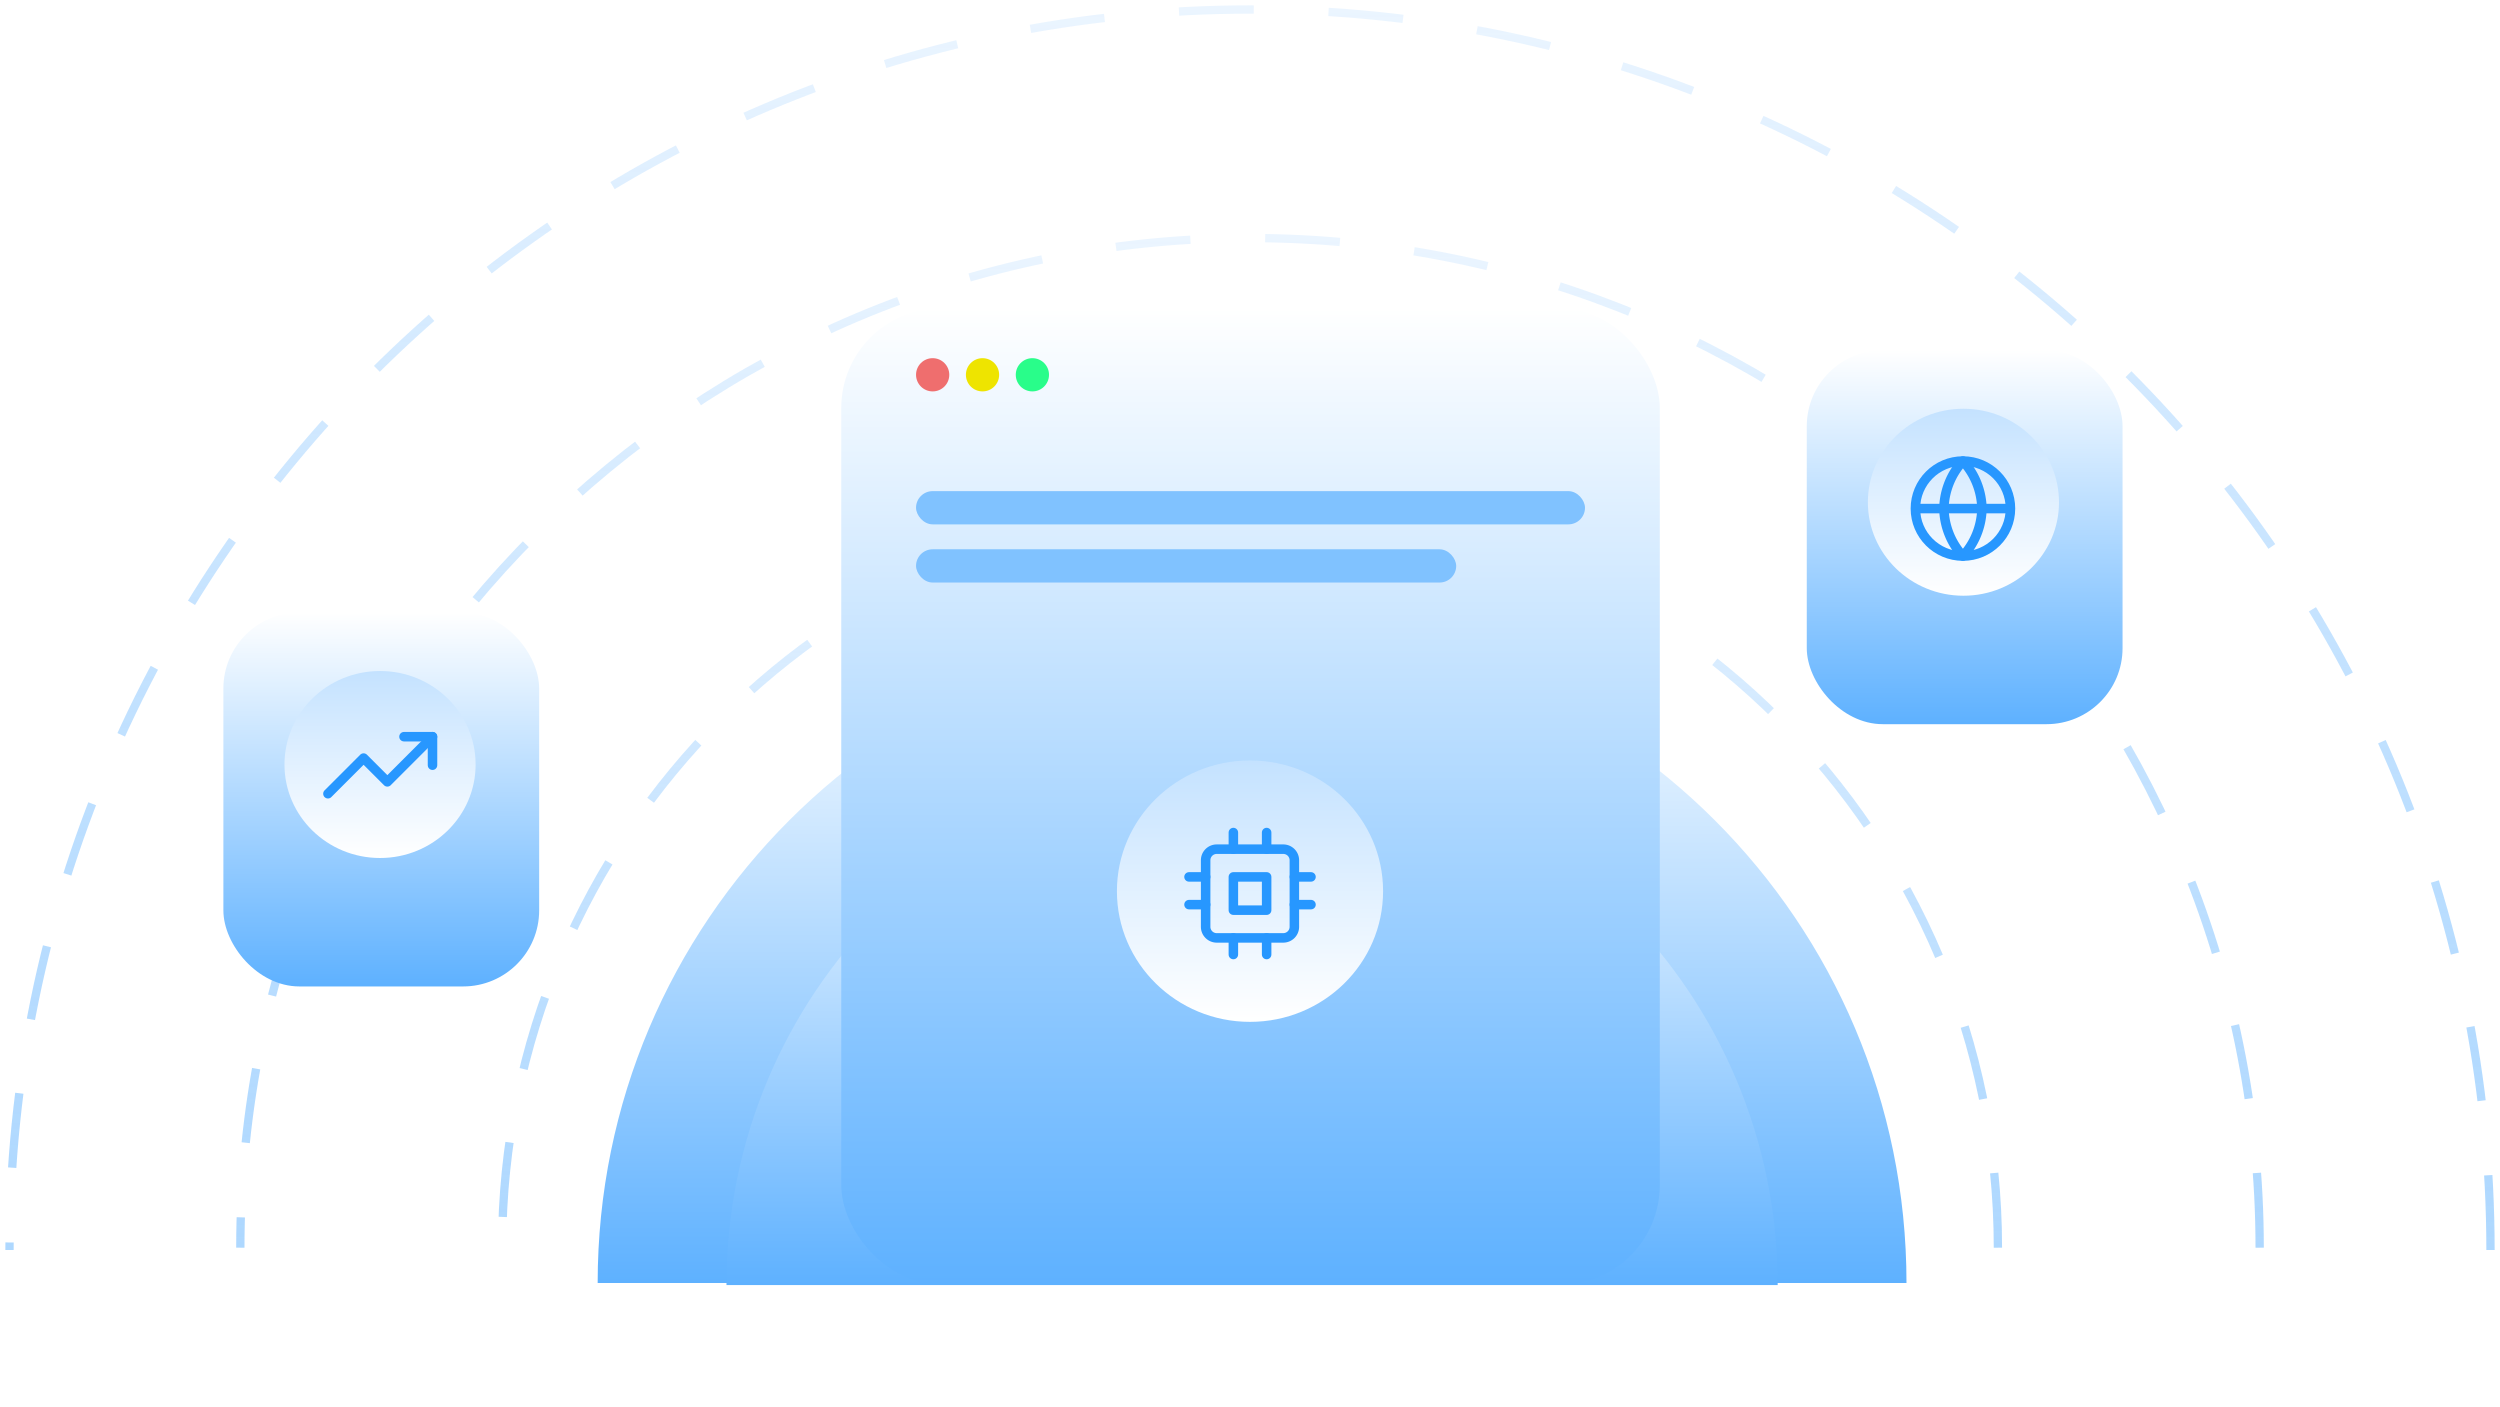 <svg width="526" height="296" viewBox="0 0 526 296" fill="none" xmlns="http://www.w3.org/2000/svg"><path d="M263.437 124.39c-76.044 0-137.689 61.645-137.689 137.689h275.377c0-76.044-61.645-137.689-137.688-137.689z" fill="url(#a)" filter="url(#b)"/><path d="M263.437 151.491c-61.076 0-110.588 49.707-110.588 111.025h221.176c0-61.318-49.512-111.025-110.588-111.025z" fill="url(#c)" filter="url(#d)"/><path d="M420.36 262.516c0-86.907-70.452-157.359-157.359-157.359-86.907 0-157.358 70.452-157.358 157.359" stroke="url(#e)" stroke-width="1.748" stroke-dasharray="15.74 15.74"/><path d="M524 263C524 118.854 407.146 2 263 2 118.854 2 2 118.854 2 263" stroke="url(#f)" stroke-width="1.748" stroke-dasharray="15.74 15.74"/><path d="M475.434 262.516c0-117.324-95.11-212.434-212.434-212.434S50.566 145.192 50.566 262.516" stroke="url(#g)" stroke-width="1.748" stroke-dasharray="15.74 15.74"/><rect x="177" y="57" width="172.22" height="205.44" rx="20.981" fill="url(#h)" filter="url(#i)"/><rect x="380.145" y="65.818" width="66.44" height="78.679" rx="16" fill="url(#j)" filter="url(#k)"/><rect x="47" y="121" width="66.44" height="78.679" rx="16" fill="url(#l)" filter="url(#m)"/><rect x="192.735" y="103.333" width="140.748" height="6.994" rx="3.497" fill="#80C2FF"/><rect x="192.735" y="115.572" width="113.648" height="6.994" rx="3.497" fill="#80C2FF"/><circle cx="196.232" cy="78.856" r="3.497" fill="#EF6E6E"/><circle cx="206.723" cy="78.856" r="3.497" fill="#EEE400"/><circle cx="217.214" cy="78.856" r="3.497" fill="#29FD8A"/><ellipse cx="413.107" cy="105.67" rx="20.107" ry="19.67" fill="url(#n)"/><ellipse cx="263" cy="187.5" rx="28" ry="27.5" fill="url(#o)"/><ellipse cx="79.962" cy="160.852" rx="20.107" ry="19.67" fill="url(#p)"/><path d="M270 178.667h-14a2.333 2.333 0 0 0-2.333 2.333v14a2.333 2.333 0 0 0 2.333 2.333h14a2.333 2.333 0 0 0 2.334-2.333v-14a2.333 2.333 0 0 0-2.334-2.333z" stroke="#2797FF" stroke-width="2" stroke-linecap="round" stroke-linejoin="round"/><path d="M266.5 184.5h-7v7h7v-7zm-7-9.333v3.5m7-3.5v3.5m-7 18.666v3.5m7-3.5v3.5m5.833-16.333h3.5m-3.5 5.833h3.5m-25.666-5.833h3.5m-3.5 5.833h3.5M413 117c5.523 0 10-4.477 10-10s-4.477-10-10-10-10 4.477-10 10 4.477 10 10 10zm-10-10h20" stroke="#2797FF" stroke-width="2" stroke-linecap="round" stroke-linejoin="round"/><path d="M413 97a15.3 15.3 0 0 1 4 10 15.3 15.3 0 0 1-4 10 15.3 15.3 0 0 1-4-10 15.3 15.3 0 0 1 4-10zM91 155l-9.5 9.5-5-5L69 167" stroke="#2797FF" stroke-width="2" stroke-linecap="round" stroke-linejoin="round"/><path d="M85 155h6v6" stroke="#2797FF" stroke-width="2" stroke-linecap="round" stroke-linejoin="round"/><defs><filter id="b" x="100.396" y="106.906" width="326.081" height="188.393" filterUnits="userSpaceOnUse" color-interpolation-filters="sRGB"><feFlood flood-opacity="0" result="BackgroundImageFix"/><feColorMatrix in="SourceAlpha" values="0 0 0 0 0 0 0 0 0 0 0 0 0 0 0 0 0 0 127 0" result="hardAlpha"/><feMorphology radius="4.371" operator="dilate" in="SourceAlpha" result="effect1_dropShadow_609_52"/><feOffset dy="7.868"/><feGaussianBlur stdDeviation="10.491"/><feComposite in2="hardAlpha" operator="out"/><feColorMatrix values="0 0 0 0 0 0 0 0 0 0 0 0 0 0 0 0 0 0 0.1 0"/><feBlend in2="BackgroundImageFix" result="effect1_dropShadow_609_52"/><feBlend in="SourceGraphic" in2="effect1_dropShadow_609_52" result="shape"/></filter><filter id="d" x="127.496" y="134.006" width="271.88" height="161.73" filterUnits="userSpaceOnUse" color-interpolation-filters="sRGB"><feFlood flood-opacity="0" result="BackgroundImageFix"/><feColorMatrix in="SourceAlpha" values="0 0 0 0 0 0 0 0 0 0 0 0 0 0 0 0 0 0 127 0" result="hardAlpha"/><feMorphology radius="4.371" operator="dilate" in="SourceAlpha" result="effect1_dropShadow_609_52"/><feOffset dy="7.868"/><feGaussianBlur stdDeviation="10.491"/><feComposite in2="hardAlpha" operator="out"/><feColorMatrix values="0 0 0 0 0 0 0 0 0 0 0 0 0 0 0 0 0 0 0.1 0"/><feBlend in2="BackgroundImageFix" result="effect1_dropShadow_609_52"/><feBlend in="SourceGraphic" in2="effect1_dropShadow_609_52" result="shape"/></filter><filter id="i" x="151.648" y="39.516" width="222.924" height="256.145" filterUnits="userSpaceOnUse" color-interpolation-filters="sRGB"><feFlood flood-opacity="0" result="BackgroundImageFix"/><feColorMatrix in="SourceAlpha" values="0 0 0 0 0 0 0 0 0 0 0 0 0 0 0 0 0 0 127 0" result="hardAlpha"/><feMorphology radius="4.371" operator="dilate" in="SourceAlpha" result="effect1_dropShadow_609_52"/><feOffset dy="7.868"/><feGaussianBlur stdDeviation="10.491"/><feComposite in2="hardAlpha" operator="out"/><feColorMatrix values="0 0 0 0 0 0 0 0 0 0 0 0 0 0 0 0 0 0 0.1 0"/><feBlend in2="BackgroundImageFix" result="effect1_dropShadow_609_52"/><feBlend in="SourceGraphic" in2="effect1_dropShadow_609_52" result="shape"/></filter><filter id="k" x="354.792" y="48.334" width="117.145" height="129.384" filterUnits="userSpaceOnUse" color-interpolation-filters="sRGB"><feFlood flood-opacity="0" result="BackgroundImageFix"/><feColorMatrix in="SourceAlpha" values="0 0 0 0 0 0 0 0 0 0 0 0 0 0 0 0 0 0 127 0" result="hardAlpha"/><feMorphology radius="4.371" operator="dilate" in="SourceAlpha" result="effect1_dropShadow_609_52"/><feOffset dy="7.868"/><feGaussianBlur stdDeviation="10.491"/><feComposite in2="hardAlpha" operator="out"/><feColorMatrix values="0 0 0 0 0 0 0 0 0 0 0 0 0 0 0 0 0 0 0.1 0"/><feBlend in2="BackgroundImageFix" result="effect1_dropShadow_609_52"/><feBlend in="SourceGraphic" in2="effect1_dropShadow_609_52" result="shape"/></filter><filter id="m" x="21.648" y="103.516" width="117.145" height="129.384" filterUnits="userSpaceOnUse" color-interpolation-filters="sRGB"><feFlood flood-opacity="0" result="BackgroundImageFix"/><feColorMatrix in="SourceAlpha" values="0 0 0 0 0 0 0 0 0 0 0 0 0 0 0 0 0 0 127 0" result="hardAlpha"/><feMorphology radius="4.371" operator="dilate" in="SourceAlpha" result="effect1_dropShadow_609_52"/><feOffset dy="7.868"/><feGaussianBlur stdDeviation="10.491"/><feComposite in2="hardAlpha" operator="out"/><feColorMatrix values="0 0 0 0 0 0 0 0 0 0 0 0 0 0 0 0 0 0 0.1 0"/><feBlend in2="BackgroundImageFix" result="effect1_dropShadow_609_52"/><feBlend in="SourceGraphic" in2="effect1_dropShadow_609_52" result="shape"/></filter><linearGradient id="a" x1="263.437" y1="124.39" x2="263.437" y2="262.079" gradientUnits="userSpaceOnUse"><stop stop-color="#fff"/><stop offset="1" stop-color="#5EB1FF"/></linearGradient><linearGradient id="c" x1="263.437" y1="151.491" x2="263.437" y2="262.516" gradientUnits="userSpaceOnUse"><stop stop-color="#fff"/><stop offset="1" stop-color="#5EB1FF"/></linearGradient><linearGradient id="e" x1="263.001" y1="105.157" x2="263.001" y2="419.874" gradientUnits="userSpaceOnUse"><stop stop-color="#EBF5FF"/><stop offset="1" stop-color="#2797FF" stop-opacity=".37"/></linearGradient><linearGradient id="f" x1="263" y1="2" x2="263" y2="524" gradientUnits="userSpaceOnUse"><stop stop-color="#EBF5FF"/><stop offset="1" stop-color="#2797FF" stop-opacity=".37"/></linearGradient><linearGradient id="g" x1="263" y1="50.082" x2="263" y2="474.95" gradientUnits="userSpaceOnUse"><stop stop-color="#EBF5FF"/><stop offset="1" stop-color="#2797FF" stop-opacity=".37"/></linearGradient><linearGradient id="h" x1="263.11" y1="57" x2="263.11" y2="262.44" gradientUnits="userSpaceOnUse"><stop stop-color="#fff"/><stop offset="1" stop-color="#5EB1FF"/></linearGradient><linearGradient id="j" x1="413.365" y1="65.818" x2="413.365" y2="144.497" gradientUnits="userSpaceOnUse"><stop stop-color="#fff"/><stop offset="1" stop-color="#5EB1FF"/></linearGradient><linearGradient id="l" x1="80.22" y1="121" x2="80.22" y2="199.679" gradientUnits="userSpaceOnUse"><stop stop-color="#fff"/><stop offset="1" stop-color="#5EB1FF"/></linearGradient><linearGradient id="n" x1="413.107" y1="86" x2="413.107" y2="125.34" gradientUnits="userSpaceOnUse"><stop stop-color="#C4E2FF"/><stop offset="1" stop-color="#fff"/></linearGradient><linearGradient id="o" x1="263" y1="160" x2="263" y2="215" gradientUnits="userSpaceOnUse"><stop stop-color="#C4E2FF"/><stop offset="1" stop-color="#fff"/></linearGradient><linearGradient id="p" x1="79.962" y1="141.182" x2="79.962" y2="180.522" gradientUnits="userSpaceOnUse"><stop stop-color="#C4E2FF"/><stop offset="1" stop-color="#fff"/></linearGradient></defs></svg>